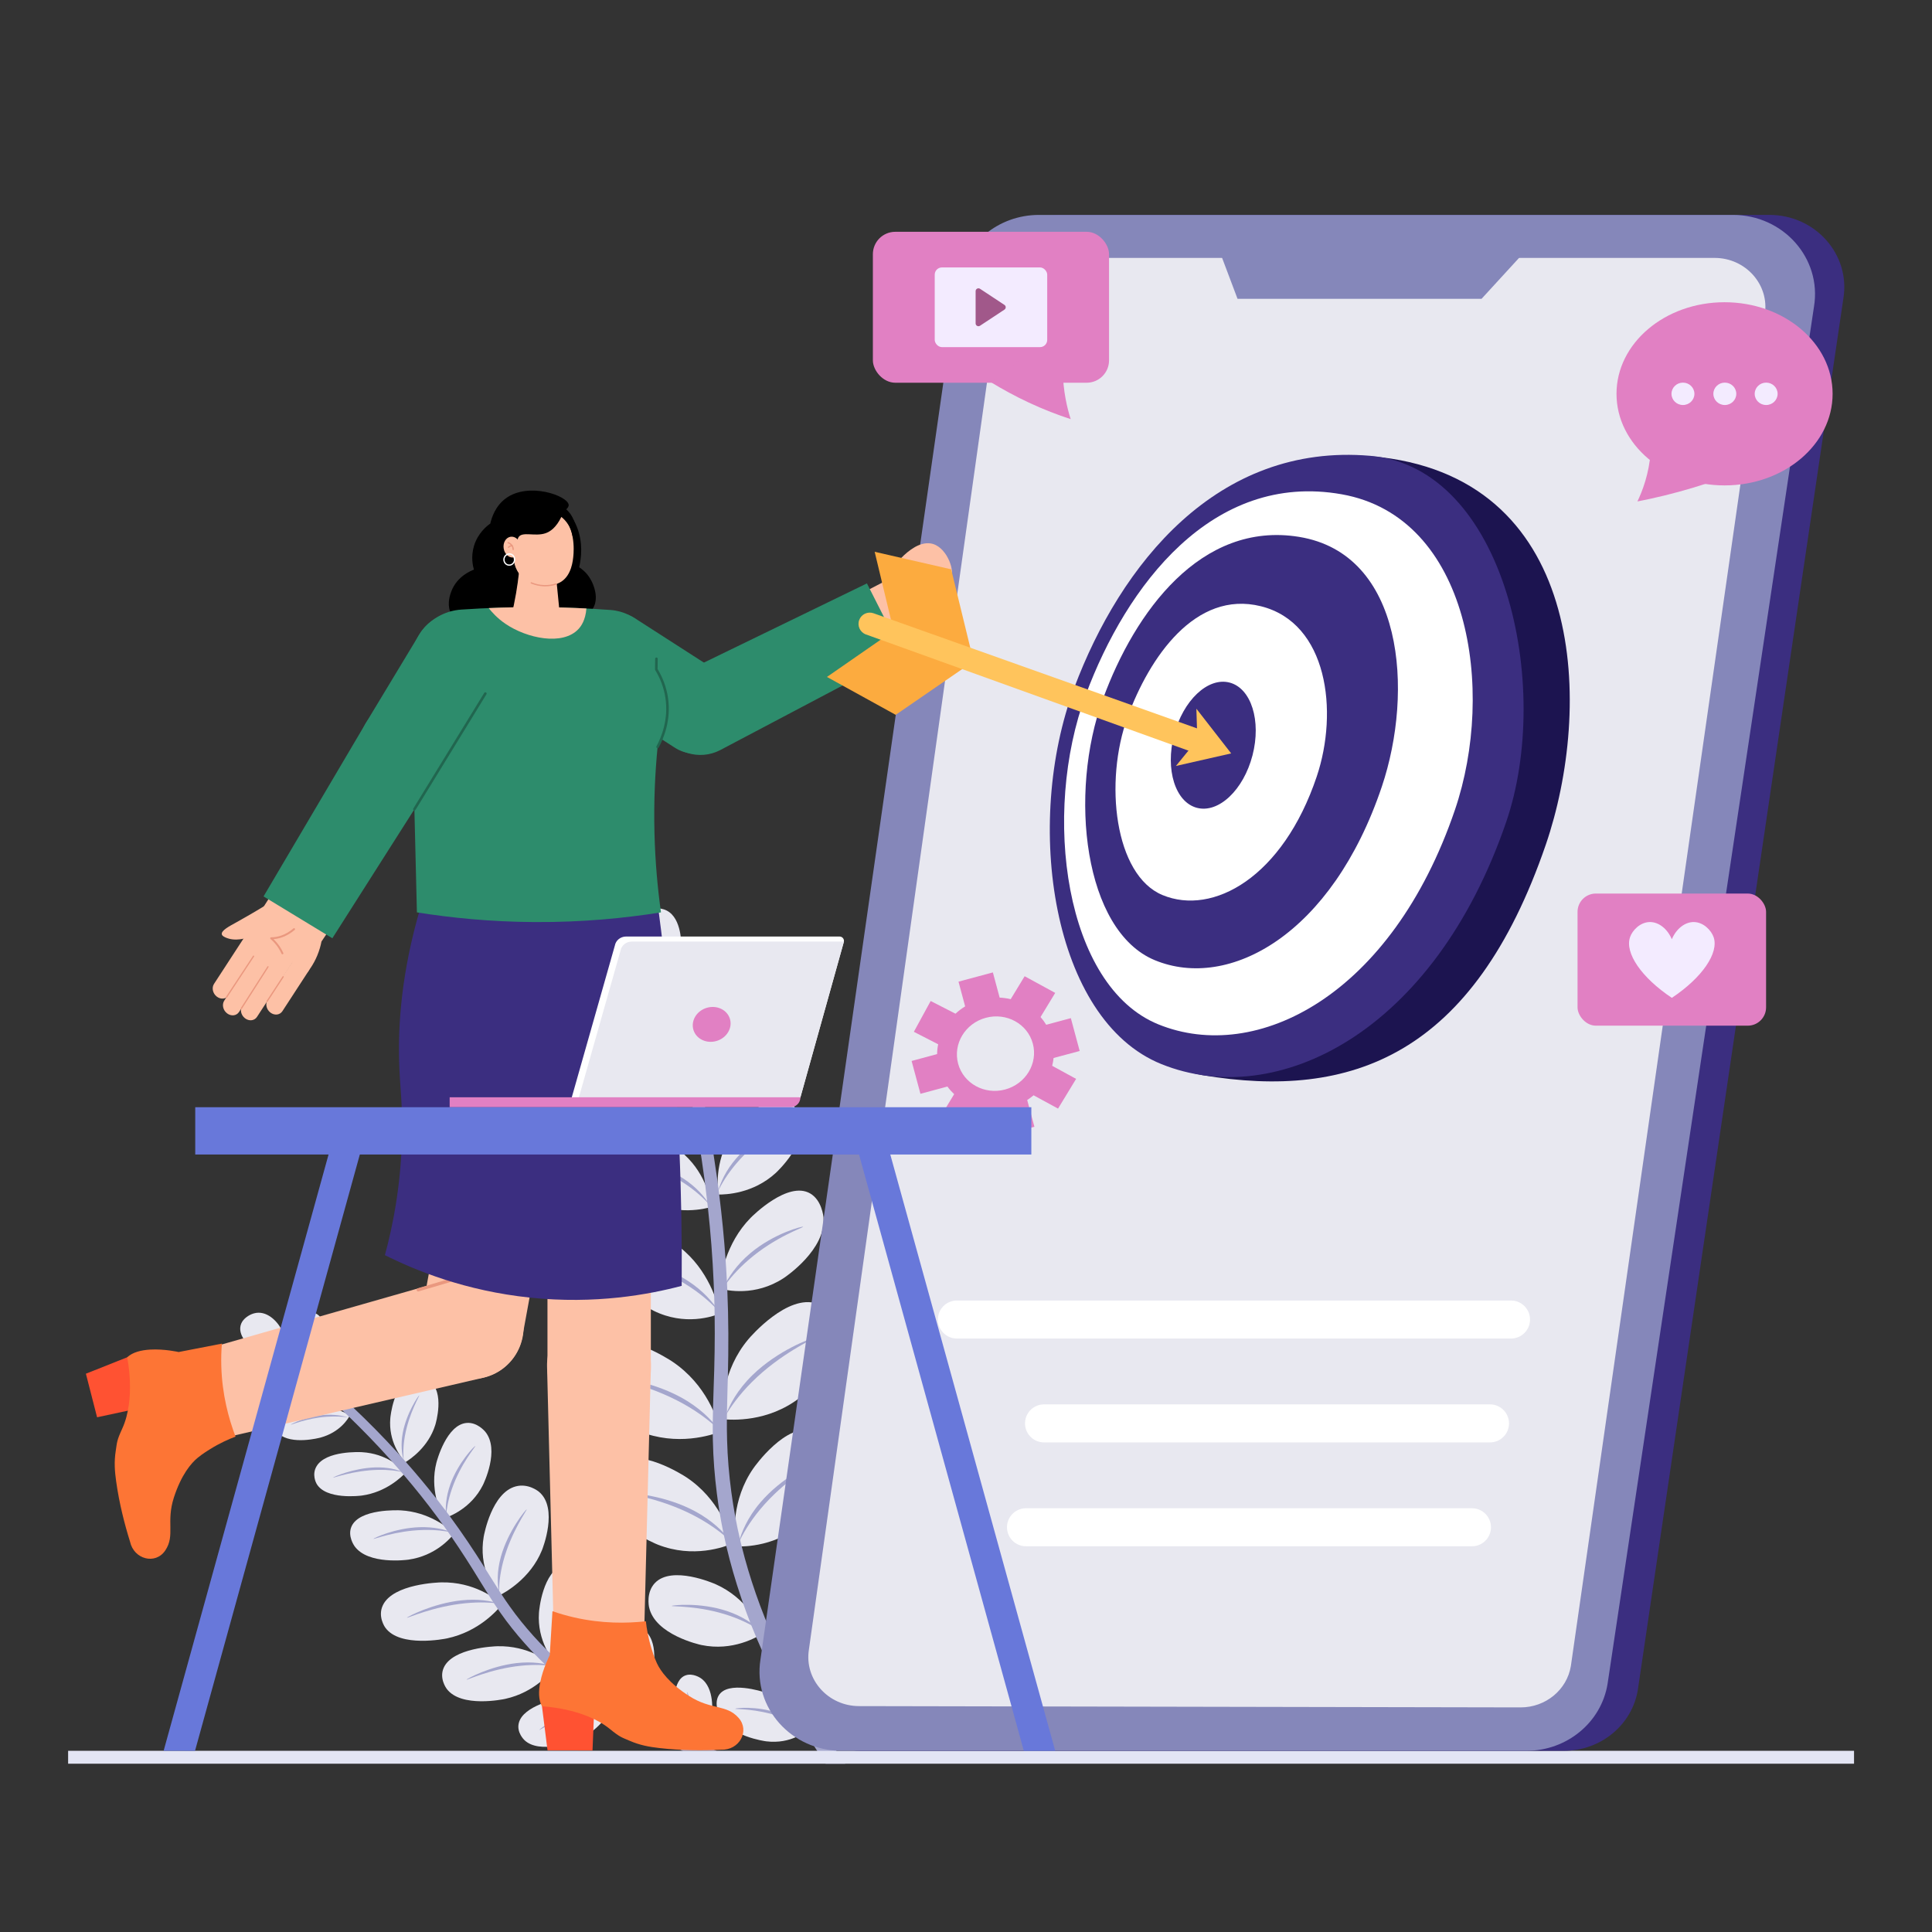 <?xml version="1.0" encoding="UTF-8"?>
<svg id="Mobile_Advertising_Strategies" data-name="Mobile Advertising Strategies" xmlns="http://www.w3.org/2000/svg" viewBox="0 0 1500 1500">
  <rect x="0" y="0" width="1500" height="1500" fill="#333333" stroke="none"/>
  <defs>
    <style>
      .cls-1 {
        fill: #fff;
      }

      .cls-2 {
        fill: #1c1450;
      }

      .cls-3 {
        fill: #ffc45c;
      }

      .cls-4 {
        fill: #f3ebff;
      }

      .cls-5 {
        fill: #a1588a;
      }

      .cls-6 {
        fill: #e180c3;
      }

      .cls-7 {
        fill: #8587ba;
      }

      .cls-8 {
        fill: #3b2e80;
      }

      .cls-9 {
        fill: #ea987f;
      }

      .cls-10 {
        fill: #e3e5f4;
      }

      .cls-11 {
        fill: #ff5232;
      }

      .cls-12 {
        fill: #e8e8f0;
      }

      .cls-13 {
        fill: #fdc1a6;
      }

      .cls-14 {
        fill: #a4a6cd;
      }

      .cls-15 {
        fill: #21664f;
      }

      .cls-16 {
        fill: #fd7535;
      }

      .cls-17 {
        fill: #6878da;
      }

      .cls-18 {
        fill: #fcab3f;
      }

      .cls-19 {
        fill: #2d8c6c;
      }
    </style>
  </defs>
  <g id="Mobile_Advertising_Strategies-2" data-name="Mobile Advertising Strategies">
    <g id="Background">
      <g>
        <g>
          <g>
            <path class="cls-12" d="m592.67,1267.92c-4.89,3.13-23.77,14.36-48.12,9.26-1.45-.3-35.99-7.96-40.6-29.3-.19-.86-2.34-11.64,4.52-18.84,13.17-13.84,45.57.23,47.37,1.04,23.14,10.34,33.62,30.8,36.83,37.85Z"/>
            <path class="cls-12" d="m568.94,1198.34c-6.34,2.63-30.63,11.79-58.26.9-1.65-.65-40.76-16.58-42.13-42.26-.06-1.03-.55-13.97,8.87-20.92,18.08-13.34,53.48,9.58,55.44,10.88,25.22,16.71,33.65,42.57,36.09,51.39Z"/>
            <path class="cls-12" d="m559.5,1111.52c-6.96,2.61-33.61,11.65-63.26-.32-1.77-.71-43.72-18.19-44.42-45.04-.03-1.08-.16-14.6,10.27-21.65,20.04-13.55,57.74,11.16,59.83,12.56,26.86,17.99,35.2,45.18,37.57,54.45Z"/>
            <path class="cls-12" d="m559.07,1019.88c-5.65,2.2-27.28,9.75-51.52-2.17-1.44-.71-35.75-18.07-36.53-42.85-.03-.99-.25-13.47,8.19-19.66,16.21-11.9,47.11,12.01,48.83,13.36,22.02,17.39,29.03,42.71,31.04,51.32Z"/>
            <path class="cls-12" d="m552.54,937.03c-5.5,1.55-26.47,6.76-48.12-4.07-1.29-.65-31.9-16.37-30.38-36.67.06-.82.99-11.03,9.47-15.72,16.28-9.01,43.1,11.92,44.58,13.1,19.07,15.2,23.36,36.22,24.46,43.36Z"/>
            <path class="cls-12" d="m538.22,853.36c-3.55,2.13-17.3,9.64-35.91,3.45-1.11-.37-27.52-9.47-31.96-27.15-.18-.71-2.29-9.63,2.56-14.89,9.32-10.1,34.41,4.02,35.81,4.83,17.93,10.32,26.76,27.78,29.5,33.76Z"/>
            <path class="cls-12" d="m525.13,797.85c-1.47.61-5.08,1.98-10.05,2.15-1.58.05-8.28.18-17.05-4.37-10.56-5.48-25.7-18.55-22.84-30.18.26-1.07,1.41-5.08,5.02-7.13,8.89-5.04,23.87,6.74,26.21,8.75,12.36,10.64,17.24,25.67,18.7,30.78Z"/>
            <path class="cls-12" d="m519.17,765.04c-7.72,1.45-16.94-13.04-20.67-21.55-1.12-2.54-10.86-25.97,1.02-35.28,4.22-3.31,10.85-3.79,15.94-2.15,13.21,4.25,13.55,24.38,13.67,30.27.19,9.29-1.94,27.2-9.96,28.71Z"/>
            <path class="cls-12" d="m629.19,1341.32c-3.03,2.82-14.89,13-34.22,10.65-1.15-.14-28.66-3.8-36.51-20.35-.32-.66-4.15-9.04-.49-15.21,7.04-11.85,34.26-2.97,35.78-2.46,19.5,6.57,31.57,22.02,35.44,27.37Z"/>
            <path class="cls-12" d="m601.98,1276.92c5.55.01,26.48-.66,42.72-17.67.97-1.01,23.76-25.5,15.63-45.53-.33-.8-4.57-10.83-13.89-13.17-17.91-4.48-35.5,24.16-36.47,25.78-12.41,20.7-9.35,43.09-7.98,50.59Z"/>
            <path class="cls-12" d="m571.02,1200.66c6.84.23,32.67.23,54-19.6,1.27-1.18,31.27-29.73,22.83-54.13-.34-.98-4.78-13.2-16.08-16.37-21.7-6.08-45.63,27.68-46.95,29.58-16.91,24.41-14.9,51.44-13.8,60.52Z"/>
            <path class="cls-12" d="m560.85,1101.83c7.38.72,35.33,2.53,60.15-16.66,1.48-1.14,36.44-28.81,29.44-54.83-.28-1.04-4.02-14.09-15.97-18.18-22.95-7.86-51.8,25.67-53.39,27.55-20.44,24.26-20.62,52.58-20.23,62.12Z"/>
            <path class="cls-12" d="m558.4,1000.36c5.8,1.54,27.88,6.54,50.22-8.16,1.33-.88,32.9-22.18,30.73-46.97-.09-1-1.35-13.45-10.35-18.65-17.29-9.97-44.74,17.45-46.26,19-19.52,19.9-23.4,45.95-24.35,54.77Z"/>
            <path class="cls-12" d="m557.69,927.44c5.64.03,26.95-.55,44.67-16.82,1.06-.97,25.98-24.38,19.16-43.6-.27-.77-3.86-10.4-13.17-12.66-17.87-4.35-37.81,23.07-38.91,24.61-14.1,19.81-12.6,41.29-11.75,48.48Z"/>
            <path class="cls-12" d="m543.77,846.64c4.06.66,19.5,2.52,34.26-10.1.88-.75,21.7-18.98,19.12-37.02-.1-.72-1.52-9.77-7.95-12.85-12.35-5.91-30.07,16.48-31.05,17.74-12.58,16.21-14.11,35.67-14.38,42.23Z"/>
            <path class="cls-12" d="m529.01,788.18c1.56.1,5.36.2,10.05-1.28,1.49-.47,7.78-2.57,14.54-9.79,8.14-8.7,18.17-26.12,11.85-36.23-.58-.93-2.91-4.36-6.92-5.11-9.88-1.85-20.17,14.3-21.72,16.99-8.2,14.2-8.04,30.09-7.8,35.43Z"/>
            <path class="cls-12" d="m638.51,1347.25c4.15-.11,19.77-1.13,31.54-16.15.7-.89,17.23-22.49,10.75-39.58-.26-.69-3.63-9.24-10.65-11.05-13.46-3.48-26.03,21.59-26.71,23-8.85,18.11-6.1,37.34-4.93,43.78Z"/>
          </g>
          <g>
            <path class="cls-14" d="m590.52,1266.15c-5.17-4.88-13.48-11.13-26.09-15.33-20.92-6.97-42.57-4.59-42.86-3.97-.3.64,21.47-.5,45.34,7.78,10.68,3.71,18.48,8.15,23.6,11.52Z"/>
            <path class="cls-14" d="m566.99,1196.25c-5.15-6.71-13.72-15.66-27.74-23.1-23.25-12.36-49.12-14.02-49.58-13.35-.47.68,25.31,3.8,51.78,18.29,11.84,6.48,20.16,13.23,25.54,18.17Z"/>
            <path class="cls-14" d="m557.58,1109.35c-5.38-7.12-14.41-16.64-29.39-24.72-24.85-13.4-52.88-15.7-53.4-15.01-.53.7,27.35,4.52,55.63,20.21,12.65,7.02,21.47,14.25,27.16,19.53Z"/>
            <path class="cls-14" d="m558.03,1018.02c-4.44-6.72-11.87-15.78-24.13-23.67-20.35-13.1-43.19-16.05-43.61-15.43-.43.63,22.31,4.98,45.47,20.29,10.36,6.85,17.6,13.78,22.27,18.81Z"/>
            <path class="cls-14" d="m550.81,935.3c-3.56-5.7-9.7-13.43-20.49-20.44-17.9-11.62-39.05-15.05-39.5-14.56-.46.5,20.47,5.06,40.8,18.62,9.09,6.06,15.26,12.05,19.19,16.38Z"/>
            <path class="cls-14" d="m535.88,854.37c-3.69-4.74-9.67-11.07-18.93-16.41-15.36-8.85-31.56-10.25-31.8-9.79-.24.47,16.01,2.89,33.53,13.26,7.83,4.64,13.5,9.43,17.21,12.94Z"/>
            <path class="cls-14" d="m523.05,798.41c-2.29-4.26-6.13-10.09-12.51-15.59-10.58-9.12-22.52-12.46-22.75-12.13-.23.34,11.65,4.49,23.69,15.11,5.39,4.75,9.14,9.32,11.56,12.61Z"/>
            <path class="cls-14" d="m625.42,1342.28c-4.54-3.93-11.62-8.98-21.69-12.38-16.7-5.64-32.74-3.75-32.88-3.24-.14.51,16.14-.38,35.25,6.32,8.54,3,15.01,6.59,19.32,9.3Z"/>
            <path class="cls-14" d="m601.53,1275.51c1.36-6.74,4.42-16.27,11.97-26.37,12.52-16.76,30.76-26.18,31.33-25.82.58.37-17.06,10.88-31.17,30.27-6.31,8.67-9.97,16.45-12.12,21.91Z"/>
            <path class="cls-14" d="m573.46,1197.85c2.21-8.06,6.72-19.39,16.81-31.24,16.74-19.66,39.94-30.29,40.62-29.83.69.47-21.87,12.42-40.78,35.19-8.46,10.18-13.57,19.39-16.65,25.88Z"/>
            <path class="cls-14" d="m563.4,1098.92c3.09-8.24,8.97-19.74,20.92-31.39,19.84-19.32,45.87-28.78,46.56-28.25.7.54-24.75,11.42-47.2,33.83-10.04,10.03-16.38,19.26-20.29,25.81Z"/>
            <path class="cls-14" d="m561.79,999.33c3.56-7.22,9.76-17.11,20.85-26.41,18.39-15.42,40.42-21.03,40.9-20.46.49.58-21.27,7.56-42.15,25.52-9.34,8.03-15.62,15.78-19.6,21.34Z"/>
            <path class="cls-14" d="m557.65,924.48c1.87-6.46,5.66-15.59,14.06-25.25,13.93-16.03,33.14-25.01,33.69-24.66.57.36-18.12,10.38-33.85,28.94-7.04,8.3-11.31,15.74-13.9,20.98Z"/>
            <path class="cls-14" d="m545.89,845.58c1.61-5.76,4.71-13.85,11.2-22.23,10.77-13.9,25.11-21.2,25.51-20.86.4.35-13.61,8.61-25.78,24.71-5.45,7.2-8.84,13.75-10.92,18.37Z"/>
            <path class="cls-14" d="m530.7,786.86c.8-4.8,2.56-11.62,6.79-18.95,7.02-12.17,17.12-19.29,17.43-19.05.32.25-9.46,8.12-17.38,22.2-3.54,6.29-5.61,11.88-6.84,15.8Z"/>
            <path class="cls-14" d="m638.4,1346.74c3.72-4.59,8.64-11.35,13.2-20.13,8.24-15.87,10.96-30.03,10.54-30.15-.42-.12-4,13.54-13.52,32.28-3.9,7.68-7.59,13.83-10.22,17.99Z"/>
            <path class="cls-14" d="m656.2,1369.34h-15.17c-2.24-3.32-4.44-6.66-6.61-10.02-3.15-4.88-6.25-9.78-9.27-14.72-.81-1.31-1.61-2.63-2.4-3.94-.22-.36-.43-.72-.64-1.07-2.92-4.86-5.76-9.74-8.52-14.67-1.52-2.68-3.01-5.37-4.47-8.08-8.09-14.93-15.48-30.19-22.02-45.74-1.3-3.07-2.57-6.16-3.79-9.26-.3-.73-.59-1.46-.87-2.19-1.92-4.89-3.74-9.82-5.48-14.77-.53-1.51-1.06-3.03-1.57-4.55-4.46-13.14-8.31-26.46-11.48-39.92-.01-.06-.03-.11-.04-.17-.64-2.76-1.26-5.53-1.84-8.3-.14-.66-.28-1.32-.42-1.98-1.06-5.17-2.02-10.36-2.88-15.57-.81-4.89-1.53-9.79-2.15-14.71-1.73-13.66-2.83-27.41-3.11-41.19-.04-1.64-.07-3.29-.09-4.93-.03-2.66-.03-5.31,0-7.95,0-.46,0-.91.01-1.37.02-3.17.08-6.34.16-9.51.14-5.8.33-11.58.52-17.34.71-18.73,1.05-37.39.78-56.04-.03-2.25-.07-4.5-.12-6.75-.01-.42-.02-.84-.03-1.26-.07-2.73-.15-5.45-.24-8.18-.11-3.06-.23-6.12-.37-9.18-.82-19.44-2.35-38.84-4.47-58.2-.15-1.42-.31-2.85-.48-4.27-.03-.29-.06-.59-.1-.88-.5-4.47-1.05-8.93-1.62-13.39-.18-1.43-.36-2.86-.55-4.29-2.71-20.34-6.1-40.6-10.11-60.76-.41-2.09-.84-4.17-1.26-6.25-3.42-16.63-7.25-33.18-11.48-49.66-.97-3.79-1.96-7.58-2.98-11.36-2.02-7.55-4.12-15.09-6.29-22.6-.86-2.94-1.72-5.88-2.6-8.82h0c-.62-2.09.77-4.24,3.12-4.82,2.35-.59,4.77.62,5.4,2.7.91,2.97,1.8,5.95,2.69,8.92,1.93,6.54,3.81,13.09,5.63,19.65.58,2.09,1.15,4.18,1.72,6.28,4.91,18.12,9.35,36.35,13.29,54.67.28,1.3.56,2.6.83,3.9,4.69,22.2,8.64,44.54,11.77,67,.2,1.44.39,2.88.59,4.32.24,1.83.48,3.67.72,5.5.01.09.02.18.03.27.15,1.19.3,2.37.45,3.55,2.1,16.78,3.77,33.61,4.94,50.47.4,5.55.73,11.11,1,16.67.02.31.04.61.05.92.01.11.01.22.02.33.1,1.95.19,3.89.28,5.84.99,22.45,1,44.98.42,67.4-.08,2.82-.16,5.64-.25,8.46-.17,6.3-.35,12.59-.45,18.86,0,.3,0,.6,0,.9-.03,1.6-.04,3.2-.06,4.8-.03,5.37.01,10.72.17,16.07.36,13.46,1.5,26.89,3.29,40.25.88,6.56,1.93,13.1,3.15,19.62,1.03,5.56,2.19,11.09,3.48,16.6.05.28.12.57.19.85.2.9.41,1.79.63,2.69.2.83.41,1.66.62,2.49,3.07,12.29,6.71,24.46,10.89,36.48,4.35,12.56,9.31,24.95,14.79,37.15.06.13.12.25.17.38.03.06.06.12.08.18.31.69.62,1.37.94,2.06,5.4,11.84,11.29,23.51,17.62,35,5.45,9.91,11.23,19.68,17.29,29.33.69,1.12,1.4,2.23,2.1,3.34.06.09.11.18.17.26.47.75.95,1.49,1.42,2.23,2.63,4.11,5.31,8.19,8.04,12.25,2.25,3.35,4.53,6.69,6.83,10.02Z"/>
          </g>
        </g>
        <g>
          <g>
            <path class="cls-12" d="m475.13,1325.82c-2.04,3.95-10.24,18.68-28.69,25.87-1.1.43-27.45,10.38-39.14-.54-.47-.44-6.26-6.03-4.54-13.26,3.31-13.89,30.8-19.08,32.33-19.35,19.75-3.53,35.04,4.39,40.04,7.29Z"/>
            <path class="cls-12" d="m431.16,1293.89c-3.21,4.26-15.9,20.02-38.89,25.11-1.37.3-34.13,7.2-45.38-7.7-.45-.6-5.99-8.19-2.44-16.35,6.82-15.67,39.88-16.78,41.73-16.82,23.71-.57,39.79,11.47,44.99,15.76Z"/>
            <path class="cls-12" d="m389.88,1245.54c-3.64,4.51-17.96,21.2-42.75,26.49-1.48.32-36.77,7.47-48.04-8.42-.45-.64-5.98-8.73-1.79-17.39,8.05-16.62,43.39-17.62,45.36-17.66,25.33-.48,41.89,12.39,47.22,16.98Z"/>
            <path class="cls-12" d="m352.73,1190.49c-2.92,3.71-14.46,17.38-35.59,20.42-1.26.18-31.36,4.18-41.85-10.42-.42-.59-5.58-8.01-2.39-15.31,6.14-14.01,36.57-12.63,38.27-12.54,21.83,1.2,36.74,13.5,41.55,17.85Z"/>
            <path class="cls-12" d="m315,1143.3c-3.08,3.25-15.11,15.24-34.06,17.84-1.13.16-28.08,3.58-35.22-9.29-.29-.52-3.77-7.06.06-13.47,7.35-12.3,33.83-10.99,35.31-10.91,18.97,1.12,30.31,11.98,33.92,15.82Z"/>
            <path class="cls-12" d="m271.7,1098.9c-1.54,2.78-7.78,13.1-22.8,17.22-.9.25-22.36,5.9-32.46-2.89-.41-.35-5.42-4.84-4.26-10.05,2.21-10.02,24.8-12.09,26.06-12.19,16.23-1.34,29.21,5.46,33.46,7.91Z"/>
            <path class="cls-12" d="m240.55,1070.96c-.74.99-2.63,3.34-5.9,5.53-1.04.7-5.51,3.6-13.24,4.56-9.31,1.15-24.77-.34-27.53-8.56-.25-.76-1.1-3.66.51-6.42,3.96-6.79,18.79-6.01,21.18-5.78,12.61,1.2,21.94,8.2,24.98,10.67Z"/>
            <path class="cls-12" d="m219.86,1049.68c-1.44.59-5.58,2.15-10.71,1.91-4.17-.2-7.1-1.56-8.4-2.16-7.87-3.61-16.93-13.16-13.51-21.7,1.51-3.77,5.79-6.86,9.88-8.02,9.7-2.75,18.18,6.01,21.38,12.48,3.42,6.91,2.22,14.02,1.35,17.49Z"/>
            <path class="cls-12" d="m485.03,1327.32c3.74-2.33,17.58-11.56,21.67-28.67.24-1.02,5.76-25.39-7.78-34.03-.54-.35-7.44-4.6-14.66-2.08-13.87,4.85-14.2,29.54-14.2,30.92-.04,17.71,11.04,29.92,14.97,33.86Z"/>
            <path class="cls-12" d="m433.49,1294.41c4.7-2.75,22.11-13.64,28.5-34.59.38-1.25,9.11-31.11-6.39-42.25-.62-.45-8.53-5.94-17.42-3.08-17.07,5.49-19.61,35.93-19.73,37.63-1.58,21.84,10.66,37.29,15.04,42.3Z"/>
            <path class="cls-12" d="m386.89,1239.13c5.26-2.68,24.82-13.38,33.83-35.41.54-1.31,12.97-32.73-2.22-45.46-.61-.51-8.37-6.8-18.07-4.23-18.62,4.94-24.58,37.32-24.89,39.12-4.01,23.24,7.26,40.39,11.35,45.97Z"/>
            <path class="cls-12" d="m344.42,1179c4.52-1.52,21.41-7.81,30.55-26.1.54-1.09,13.24-27.24,1.82-41.27-.46-.56-6.32-7.54-14.47-6.87-15.66,1.28-23.12,29.39-23.52,30.96-5.15,20.22,2.72,37.57,5.63,43.28Z"/>
            <path class="cls-12" d="m314.61,1135.34c3.81-2.36,17.94-11.7,23.33-28.98.32-1.03,7.7-25.65-4.63-34.36-.5-.35-6.78-4.64-13.96-2.08-13.79,4.91-16.2,29.85-16.32,31.24-1.53,17.89,8.12,30.2,11.58,34.18Z"/>
            <path class="cls-12" d="m272.74,1092.51c3-1.32,14.15-6.7,19.02-20.54.29-.82,6.98-20.59-2.01-30.38-.36-.39-4.95-5.25-10.53-4.39-10.7,1.65-13.63,22.61-13.78,23.79-1.95,15.08,4.84,27.45,7.3,31.52Z"/>
            <path class="cls-12" d="m239.28,1063.49c1.09-.6,3.69-2.14,6.26-5.01.81-.91,4.21-4.83,5.86-12.03,1.98-8.67,1.73-23.41-6.59-26.84-.77-.32-3.71-1.4-6.72-.16-7.4,3.05-7.84,17.12-7.8,19.4.18,12.02,6.69,21.53,8.99,24.64Z"/>
            <path class="cls-12" d="m537.93,1354.31c2.75-1.81,12.86-9.02,14.76-23.04.11-.84,2.56-20.82-8.68-28.39-.45-.3-6.16-4.04-11.62-2.17-10.47,3.58-8.85,23.99-8.75,25.13,1.32,14.65,10.91,25.08,14.29,28.47Z"/>
          </g>
          <g>
            <path class="cls-14" d="m472.98,1325.66c-5.45-.76-13.56-1.03-23.74,1.76-16.9,4.62-30.53,15.18-30.47,15.68.06.51,14.26-9.36,33.68-14.43,8.68-2.27,15.73-2.88,20.53-3.01Z"/>
            <path class="cls-14" d="m429.01,1293.45c-6.17-1.87-15.54-3.65-27.98-2.23-20.63,2.36-38.74,12.26-38.78,12.86-.04.61,18.58-8.38,42.24-10.81,10.58-1.09,18.9-.53,24.52.18Z"/>
            <path class="cls-14" d="m387.71,1245.04c-6.49-2.02-16.4-3.96-29.74-2.51-22.13,2.4-41.94,12.83-42.01,13.47-.07.65,20.24-8.81,45.61-11.27,11.34-1.1,20.2-.47,26.15.32Z"/>
            <path class="cls-14" d="m351.28,1189.8c-5.7-2.18-14.34-4.51-25.78-4.09-18.98.68-35.55,8.54-35.59,9.09-.03.56,17.03-6.41,38.79-6.94,9.73-.24,17.4.88,22.57,1.95Z"/>
            <path class="cls-14" d="m313.14,1142.98c-4.69-1.93-11.94-4.01-22.02-3.68-16.73.54-32.37,7.4-32.47,7.88-.11.49,15.83-5.58,34.98-5.98,8.56-.18,15.13.83,19.51,1.78Z"/>
            <path class="cls-14" d="m270.53,1100.5c-4.39-1.3-10.97-2.59-19.36-1.91-13.91,1.14-25.39,7.13-25.36,7.51.03.39,11.95-5.01,27.92-6.15,7.14-.51,12.89,0,16.8.54Z"/>
            <path class="cls-14" d="m239.38,1072.17c-3.26-1.6-8.19-3.5-14.7-4.12-10.8-1.03-20.19,1.99-20.2,2.28-.02.3,9.66-2.21,22.04-.88,5.54.59,9.91,1.76,12.86,2.72Z"/>
            <path class="cls-14" d="m484.16,1326.66c-1.8-4.64-3.57-11.67-2.55-20.94,1.7-15.38,10.19-28.75,10.72-28.77.54-.02-7.12,13.75-8.83,31.39-.76,7.89-.1,14.12.65,18.32Z"/>
            <path class="cls-14" d="m434,1291.69c-1.75-5.79-3.27-14.52-1.24-25.92,3.37-18.91,14.73-35.1,15.37-35.11.65,0-9.74,16.71-13.32,38.41-1.6,9.7-1.34,17.41-.81,22.62Z"/>
            <path class="cls-14" d="m387.44,1236.3c-1.23-6.27-1.9-15.68,1.47-27.75,5.59-20.01,19.33-36.69,20.01-36.67.69.03-12.08,17.32-18.19,40.3-2.73,10.28-3.29,18.52-3.29,24.11Z"/>
            <path class="cls-14" d="m346.3,1176.94c-.51-5.85-.3-14.43,3.42-24.71,6.18-17.05,18.77-29.72,19.33-29.58.56.14-11.29,13.53-18.13,33.16-3.06,8.78-4.17,16.1-4.62,21.13Z"/>
            <path class="cls-14" d="m313.4,1133.57c-1.34-4.68-2.46-11.78-.68-21.15,2.94-15.54,12.26-29.05,12.78-29.07.53-.02-8.03,13.9-11.17,31.72-1.4,7.97-1.29,14.26-.93,18.5Z"/>
            <path class="cls-14" d="m273.74,1090.97c-1.24-4.15-2.4-10.34-1.39-18.12,1.66-12.92,8.39-23.37,8.8-23.33.41.04-5.71,10.93-7.43,25.77-.77,6.64-.43,12.02.03,15.68Z"/>
            <path class="cls-14" d="m239.88,1061.99c-1.39-3.23-2.95-8.08-3.05-14.29-.17-10.29,3.77-18.85,4.08-18.83.31.02-3.11,8.89-2.78,20.71.15,5.29,1,9.53,1.75,12.41Z"/>
            <path class="cls-14" d="m537.65,1354.05c.66-4.34,1.26-10.48.8-17.7-.83-13.04-4.69-22.72-5.02-22.62-.33.11,2.75,9.85,3.87,25.16.46,6.28.45,11.54.35,15.15Z"/>
            <path class="cls-14" d="m556.59,1359.36h-26.31c-.81-.34-1.61-.67-2.42-1.01-1.06-.45-2.13-.91-3.19-1.37-.28-.12-.57-.24-.86-.37-3.92-1.7-7.8-3.45-11.65-5.25-1.42-.66-2.84-1.34-4.24-2.02-.69-.33-1.37-.66-2.05-.99-11.44-5.58-22.55-11.66-33.2-18.26-2.11-1.3-4.21-2.63-6.28-3.99-.49-.3-.97-.62-1.45-.94-3.26-2.14-6.48-4.34-9.64-6.6-.99-.7-1.97-1.41-2.95-2.12-8.29-6.04-16.24-12.45-23.79-19.22-.02-.02-.04-.04-.06-.05-1.54-1.4-3.06-2.8-4.57-4.23-.36-.34-.72-.68-1.08-1.01-2.79-2.67-5.53-5.4-8.2-8.17-2.53-2.62-4.99-5.29-7.4-8.01-6.66-7.5-12.93-15.32-18.65-23.51-.68-.96-1.35-1.93-2.02-2.9-1.09-1.59-2.15-3.18-3.2-4.78-.19-.28-.37-.55-.55-.83-1.25-1.92-2.49-3.85-3.71-5.79-2.25-3.57-4.45-7.15-6.65-10.72-7.05-11.58-14.32-22.95-21.99-34.07-.93-1.34-1.86-2.68-2.8-4.02-.17-.24-.34-.49-.52-.74-1.14-1.61-2.28-3.22-3.44-4.83-1.31-1.81-2.63-3.61-3.96-5.4-8.37-11.36-17.2-22.41-26.42-33.18-.67-.79-1.35-1.58-2.03-2.37-.14-.17-.28-.33-.43-.49-2.13-2.48-4.3-4.95-6.49-7.4-.69-.79-1.39-1.57-2.09-2.35-10.01-11.12-20.44-21.9-31.25-32.36-1.11-1.08-2.23-2.16-3.36-3.22-8.99-8.6-18.24-16.97-27.71-25.1-2.17-1.88-4.35-3.74-6.54-5.57-6.04-5.09-12.17-10.09-18.38-15-.09-.07-.19-.15-.28-.22h-.01c-1.26-1-1.18-2.89.18-4.23,1.35-1.34,3.46-1.62,4.72-.63.27.21.54.42.8.63,5.5,4.3,10.93,8.66,16.3,13.09,1.23,1.01,2.45,2.02,3.67,3.05,10.59,8.85,20.92,17.96,30.95,27.34.71.66,1.42,1.33,2.13,2,12.1,11.41,23.75,23.22,34.89,35.43.71.78,1.42,1.57,2.11,2.35.92,1,1.81,2,2.7,3,.05.05.09.1.14.15.58.65,1.16,1.31,1.73,1.97,8.17,9.23,16.07,18.67,23.64,28.34,2.5,3.18,4.96,6.39,7.38,9.63.13.17.26.35.39.52.05.07.1.13.15.2.85,1.13,1.7,2.26,2.54,3.4,9.7,13.12,18.77,26.72,27.4,40.49,1.08,1.71,2.15,3.42,3.21,5.14,2.43,3.88,4.84,7.75,7.3,11.58.12.18.23.36.36.55.62.97,1.25,1.95,1.89,2.91,2.13,3.25,4.3,6.45,6.55,9.59,5.65,7.96,11.82,15.57,18.4,22.87,3.24,3.6,6.59,7.11,10.04,10.54,2.93,2.91,5.93,5.75,9.01,8.53.16.15.33.3.49.44.49.45.98.88,1.47,1.32.48.43.96.85,1.45,1.27,7,6.1,14.34,11.9,21.97,17.37,8,5.74,16.33,11.13,24.95,16.18.09.05.17.1.26.15.04.03.09.06.13.08.48.29.97.57,1.46.85,8.39,4.86,17.05,9.4,25.93,13.66,6.26,3,12.76,5.9,19.4,8.68,1.33.56,2.68,1.12,4.03,1.67.93.38,1.86.76,2.8,1.13.07.04.14.07.21.09.63.26,1.26.51,1.89.76,5.56,2.21,11.18,4.34,16.8,6.37Z"/>
          </g>
        </g>
      </g>
      <rect class="cls-10" x="52.89" y="1359.32" width="1386.58" height="10.02"/>
    </g>
    <g id="Businesswoman_Doing_Advertising_Strategies" data-name="Businesswoman Doing Advertising Strategies">
      <g>
        <g>
          <path d="m423.93,424.27c-14.76,19.61-12.47,42.71-.79,51.7,10.71,8.24,31.8,6.55,37.69-4.42,3.75-6.99.89-16.93-3.06-23.04-2.63-4.08-5.86-6.63-8.1-8.1,1.68-7.31,3.09-19.11-1.79-31.41-.79-1.98-1.67-3.81-2.6-5.49-7.12,6.92-14.23,13.84-21.35,20.76Z"/>
          <g>
            <g>
              <g>
                <rect class="cls-13" x="425.05" y="955.01" width="80.26" height="148.08" rx="40.13" ry="40.13"/>
                <path class="cls-13" d="m499.82,1281.13h-69.55s-5.54-220.14-5.54-220.14c-.57-22.66,17.64-41.34,40.31-41.34h0c22.67,0,40.88,18.68,40.31,41.34l-5.54,220.14Z"/>
                <g>
                  <path class="cls-11" d="m460.02,1359.04c-11.64-.02-23.28-.04-34.92-.06-1.48-11.76-2.97-23.53-4.45-35.29l40.77,1.53c-.47,11.27-.93,22.54-1.4,33.82Z"/>
                  <path class="cls-16" d="m420.8,1324.78s32.61,1.23,52.71,17.61c8.07,6.59,9.23,6.47,15.34,9.14,8.06,3.5,15.22,4.74,23.03,5.64,17.37,2.01,34.27,1.98,48.09,1.29,14.04.53,22.39-14.52,13.53-24.63-.07-.07-.13-.15-.21-.24-9.36-10.42-21.06-5.89-38.03-16.67-15.71-9.98-22.47-19.66-25.21-25.54-2.18-4.67-3.8-10.06-4.11-11.07-2.7-8.63-3.9-16.13-4.47-21.56-14.83,1.66-34.15,1.93-55.71-2.99-6.05-1.38-11.67-3.03-16.83-4.82-.7,11.37-1.4,22.74-2.1,34.12,0,0-5.24,10.11-7.39,21.03-1.31,6.64-1.48,13.57,1.35,18.71Z"/>
                </g>
              </g>
              <g>
                <rect class="cls-13" x="332.17" y="923.11" width="80.26" height="148.08" rx="40.13" ry="40.13" transform="translate(185.5 -50.72) rotate(10.37)"/>
                <path class="cls-13" d="m160.78,1119.4l-17.41-67.33,211.74-60.49c21.8-6.23,44.44,6.73,50.12,28.68h0c5.68,21.95-7.85,44.26-29.93,49.38l-214.51,49.76Z"/>
                <path class="cls-9" d="m324.7,1002.67c-.54,0-1.04-.35-1.2-.9-.2-.66.18-1.36.84-1.55l30.06-8.88c.66-.19,1.36.18,1.55.84.2.66-.18,1.36-.84,1.55l-30.06,8.88c-.12.03-.24.05-.35.05Z"/>
                <g>
                  <path class="cls-11" d="m75.38,1100.38c-2.9-11.28-5.79-22.55-8.69-33.83,11.02-4.38,22.03-8.77,33.05-13.15l8.73,39.86c-11.03,2.37-22.06,4.74-33.09,7.11Z"/>
                  <path class="cls-16" d="m98.72,1053.82s6.98,31.88-3.85,55.44c-4.36,9.47-3.96,10.56-5,17.13-1.37,8.69-.78,15.92.31,23.71,2.4,17.32,6.66,33.67,10.79,46.88,3,13.72,19.67,18.04,27.24,6.93.05-.08.12-.17.18-.26,7.74-11.67.43-21.87,6.62-40.99,5.73-17.71,13.41-26.68,18.42-30.8,3.98-3.28,8.79-6.19,9.69-6.75,7.68-4.77,14.64-7.81,19.75-9.73-5.32-13.94-10.42-32.58-11.05-54.68-.18-6.21.01-12.06.45-17.5-11.19,2.17-22.37,4.34-33.56,6.51,0,0-11.1-2.54-22.21-1.89-6.75.4-13.5,1.97-17.78,5.99Z"/>
                </g>
              </g>
            </g>
            <path class="cls-8" d="m326.46,704.57h184.52c3.14,23.5,5.94,47.56,8.36,72.16,7.68,78.16,10.49,152.26,9.92,221.6-25.52,6.77-66.94,14.44-117.62,9.15-50.45-5.26-89.25-21.17-112.8-33,5.77-21.31,12.75-54.16,13.33-94.85.34-23.94-1.74-35.7-2.29-55.75-.76-27.79,1.51-68.34,16.58-119.31Z"/>
          </g>
          <g>
            <path class="cls-13" d="m435.84,451.57c-.12.08-.7.45-1.5.86-9.12,4.66-24.64,2.4-31.74-7.46-4.06-5.64-3.98-11.85-3.93-16.04.16-12,6.17-29.45,19.66-32.63,7.21-1.7,13.31,1.44,14.43,2.04,14.69,7.88,12.66,30.36,12.42,32.98-.35,3.83-1.36,15.04-9.34,20.25Z"/>
            <path d="m435.83,401.33c-4.03,8.29-8.65,11.47-12.43,12.72-8.07,2.68-17.79-1.61-20.79,2.97-.43.65-.6,1.31-.68,1.73-.57,1.23-1.3,3.03-1.92,5.27-.69,2.53-1.74,6.34-1.12,11.07.59,4.57,2.48,8.07,3.97,10.25-.25,2.81-.64,6.67-1.24,11.23-2.32,17.71-3.18,26.65-5.4,29.1-9.3,10.26-40.89,5.2-46.76-10.88-2.44-6.7.19-13.64.97-15.71,4.5-11.89,15.71-16.14,17.52-16.8-.84-2.91-2.45-9.92,0-18.24,3.05-10.37,10.39-15.92,12.7-17.53,1.04-4.48,3.84-13.49,11.87-19.46,17.79-13.24,48.46-2.07,48.99,4.95.11,1.41-1,2.65-1.89,3.43,1.01.89,7.09,6.4,6.67,14.45-.14,2.68-.96,4.87-1.73,6.4-.32-2.03-1.12-5.34-3.29-8.84-1.83-2.95-3.95-4.92-5.45-6.11Z"/>
            <g>
              <g>
                <ellipse class="cls-13" cx="397.67" cy="424.75" rx="6.68" ry="8.13" transform="translate(-60.07 65.54) rotate(-8.76)"/>
                <g>
                  <path class="cls-9" d="m398.43,427.15h0c-.28,0-.5-.22-.5-.5,0-.77-.16-1.5-.48-2.17-.83-1.72-2.44-2.44-3.1-2.66-.26-.09-.4-.38-.31-.64.09-.26.37-.4.64-.31.77.27,2.68,1.11,3.67,3.18.39.8.58,1.68.58,2.6,0,.28-.22.5-.5.5Z"/>
                  <path class="cls-9" d="m394.78,425.41c-.13,0-.25-.05-.35-.14-.2-.19-.2-.51,0-.71.44-.46.99-.82,1.57-1.06.49-.2,1.01-.31,1.55-.33.27-.02.51.2.52.48.01.28-.2.51-.48.52-.42.02-.83.11-1.21.26-.46.19-.89.47-1.23.83-.1.1-.23.15-.36.15Z"/>
                </g>
              </g>
              <path class="cls-1" d="m395.36,439.26c-.19,0-.38-.01-.57-.04-1.23-.16-2.33-.81-3.08-1.83-.75-1.02-1.07-2.28-.9-3.56s.79-2.42,1.77-3.22c.99-.8,2.21-1.16,3.44-1,1.23.16,2.33.81,3.08,1.83.75,1.02,1.07,2.28.9,3.56-.16,1.28-.79,2.42-1.77,3.22-.83.68-1.83,1.04-2.87,1.04Zm.09-8.68c-.81,0-1.59.28-2.24.81-.78.63-1.28,1.55-1.41,2.57-.13,1.02.12,2.03.72,2.84.59.8,1.44,1.31,2.4,1.43.96.13,1.91-.15,2.68-.78.78-.63,1.28-1.55,1.41-2.57h0c.13-1.02-.12-2.03-.72-2.84-.59-.8-1.44-1.31-2.4-1.43-.15-.02-.3-.03-.44-.03Z"/>
            </g>
          </g>
          <g>
            <rect class="cls-19" x="474.7" y="455.85" width="67.77" height="149.05" rx="33.88" ry="33.88" transform="translate(1229.74 389.39) rotate(122.74)"/>
            <g>
              <g>
                <path class="cls-13" d="m670.59,459.8c7.84,15.34,15.67,30.68,23.51,46.02,2.92-1.6,5.85-3.19,8.77-4.79,1.67-.19,3.41-.46,5.2-.83,8.51-1.76,15.3-5.13,20.35-8.39-8.16-16.44-16.31-32.88-24.47-49.32-11.12,5.77-22.24,11.54-33.36,17.31Z"/>
                <path class="cls-13" d="m705.91,457.47l48.67-25.76c3.32-1.76,4.49-5.96,2.63-9.4h0c-1.86-3.44-6.06-4.8-9.38-3.04l-48.67,25.76c-3.32,1.76-4.49,5.96-2.63,9.4h0c1.86,3.44,6.06,4.8,9.38,3.04Z"/>
                <path class="cls-13" d="m718.79,481.21l48.67-25.76c3.32-1.76,4.49-5.96,2.63-9.4h0c-1.86-3.44-6.06-4.8-9.38-3.04l-48.67,25.76c-3.32,1.76-4.49,5.96-2.63,9.4h0c1.86,3.44,6.06,4.8,9.38,3.04Z"/>
                <path class="cls-13" d="m712.35,469.34l53.68-28.42c3.32-1.76,4.49-5.96,2.63-9.4h0c-1.86-3.44-6.06-4.8-9.38-3.04l-53.68,28.42c-3.32,1.76-4.49,5.96-2.63,9.4h0c1.86,3.44,6.06,4.8,9.38,3.04Z"/>
                <path class="cls-13" d="m725.41,493.4l34.34-18.18c3.32-1.76,4.49-5.96,2.63-9.4h0c-1.86-3.44-6.06-4.8-9.38-3.04l-34.34,18.18c-3.32,1.76-4.49,5.96-2.63,9.4h0c1.86,3.44,6.06,4.8,9.38,3.04Z"/>
                <g>
                  <path class="cls-9" d="m721.41,449.27c-.18,0-.35-.1-.44-.26-.13-.24-.04-.55.2-.68l34.9-18.71c.24-.13.55-.04.68.2.13.24.04.55-.2.68l-34.9,18.71c-.08.04-.16.06-.24.06Z"/>
                  <path class="cls-9" d="m727.64,461.41c-.18,0-.35-.1-.44-.27-.13-.24-.03-.55.21-.67l35.38-18.39c.24-.13.55-.03.67.21.13.24.03.55-.21.67l-35.38,18.39c-.07.04-.15.06-.23.06Z"/>
                  <path class="cls-9" d="m733.31,474.05c-.18,0-.35-.1-.44-.27-.13-.24-.04-.55.21-.68l20.96-11.15c.24-.13.54-.04.68.21.13.24.04.55-.21.68l-20.96,11.15c-.07.04-.16.06-.23.06Z"/>
                </g>
                <path class="cls-9" d="m696.65,480.79c-.18,0-.35-.06-.49-.19-.31-.27-.34-.75-.07-1.06,2.19-2.5,4-5.28,5.36-8.25,1.76-3.84,2.77-7.95,3-12.22.02-.36.29-.66.65-.7.35-.05.7.17.81.51,1.08,3.3,2.99,6.32,5.53,8.72,1.31,1.24,2.78,2.33,4.39,3.23.36.2.49.66.28,1.02-.2.36-.66.49-1.02.28-1.71-.97-3.29-2.13-4.68-3.45-1.96-1.86-3.57-4.06-4.75-6.47-.47,3.36-1.42,6.62-2.84,9.7-1.42,3.1-3.31,6-5.6,8.61-.15.17-.36.26-.56.26Z"/>
              </g>
              <path class="cls-19" d="m700.79,507.64l-27.71-54.69-143.87,69.9c-16.75,8.14-23.58,28.42-15.16,45.03h0c8.41,16.61,28.81,23.1,45.28,14.41l141.46-74.65Z"/>
            </g>
            <g>
              <path class="cls-19" d="m513.18,708.37c-27.84,4.45-60.99,7.75-98.35,7.52-34.34-.21-65.01-3.34-91.14-7.52l-4.7-192.16c-.55-22.48,16.71-41.4,39.15-42.93,19.23-1.3,39.68-2.01,61.23-1.87,19.13.13,37.37.91,54.62,2.17,20.18,1.47,35.75,18.35,35.62,38.58-.02,2.53-.03,5.05-.05,7.58,2.87,4.7,6.72,12.41,8.15,22.59,2.56,18.2-4.3,32.36-7.15,37.55-1.94,19.79-3.05,42.16-2.44,66.65.56,22.65,2.48,43.37,5.06,61.85Z"/>
              <path class="cls-15" d="m510.56,580.87c-.16,0-.33-.04-.48-.12-.48-.26-.66-.87-.4-1.36,3.71-6.8,9.55-20.75,6.92-37.76-1.17-7.53-3.82-14.73-7.9-21.38-.1-.16-.15-.35-.15-.54l.1-8.25c0-.55.45-.99,1-.99h.01c.55,0,.99.46.99,1.01l-.1,7.96c4.13,6.81,6.82,14.16,8.02,21.87,2.73,17.59-3.3,32-7.14,39.02-.18.33-.52.52-.88.52Z"/>
              <path class="cls-13" d="m379.43,472.11c13.23-.58,27.1-.86,41.55-.74,11.85.1,23.29.47,34.3,1.05-.7,9.12-4.14,13.79-6.14,15.95-12.23,13.17-40.09,7.29-56.73-4.06-6.47-4.41-10.7-9.28-12.98-12.19Z"/>
            </g>
            <g>
              <rect class="cls-19" x="299.86" y="470.01" width="67.77" height="149.05" rx="33.88" ry="33.88" transform="translate(338.07 1183.19) rotate(-148.88)"/>
              <g>
                <path class="cls-13" d="m212.41,691.88c14.8,9.46,29.6,18.92,44.39,28.39-2.4,3.57-4.8,7.15-7.2,10.72-.32,1.64-.73,3.33-1.23,5.06-2.4,8.22-6.21,14.45-9.78,18.95-15.21-10.88-30.43-21.76-45.64-32.64,6.49-10.16,12.98-20.32,19.47-30.49Z"/>
                <path class="cls-13" d="m206.52,728.31l-28.89,44.39c-1.97,3.02-6.13,3.5-9.3,1.07h0c-3.17-2.43-4.14-6.86-2.17-9.88l28.89-44.39c1.97-3.02,6.13-3.5,9.3-1.07h0c3.17,2.43,4.14,6.86,2.17,9.88Z"/>
                <path class="cls-13" d="m228.41,745.13l-28.89,44.39c-1.97,3.02-6.13,3.5-9.3,1.07h0c-3.17-2.43-4.14-6.86-2.17-9.88l28.89-44.39c1.97-3.02,6.13-3.5,9.3-1.07h0c3.17,2.43,4.14,6.86,2.17,9.88Z"/>
                <path class="cls-13" d="m217.46,736.72l-31.87,48.97c-1.97,3.02-6.13,3.5-9.3,1.07h0c-3.17-2.43-4.14-6.86-2.17-9.88l31.87-48.97c1.97-3.02,6.13-3.5,9.3-1.07h0c3.17,2.43,4.14,6.86,2.17,9.88Z"/>
                <path class="cls-13" d="m239.64,753.76l-20.39,31.33c-1.97,3.02-6.13,3.5-9.3,1.07h0c-3.17-2.43-4.14-6.86-2.17-9.88l20.39-31.33c1.97-3.02,6.13-3.5,9.3-1.07h0c3.17,2.43,4.14,6.86,2.17,9.88Z"/>
                <path class="cls-13" d="m208.34,701.56c-10.36,6.37-18.81,11.2-24.81,14.53-5.27,2.92-12.13,6.42-11.29,9.41.2.69.83,1.44,2.83,2.34,7.48,3.37,15.81.73,19.47-.7,4.6-8.52,9.2-17.05,13.8-25.57Z"/>
                <path class="cls-9" d="m175.9,774.66c-.09,0-.19-.03-.27-.08-.23-.15-.29-.46-.14-.69l20.95-31.79c.15-.23.46-.29.69-.14.23.15.29.46.14.69l-20.95,31.8c-.1.15-.26.22-.42.22Z"/>
                <path class="cls-9" d="m187.39,783.44c-.09,0-.19-.03-.27-.08-.23-.15-.3-.46-.15-.69l20.68-32.33c.15-.23.46-.3.69-.15.23.15.3.46.15.69l-20.68,32.33c-.1.15-.26.23-.42.23Z"/>
                <path class="cls-9" d="m207.32,777.98c-.09,0-.19-.03-.27-.08-.23-.15-.3-.46-.15-.69l12.5-19.11c.15-.23.46-.29.69-.15.23.15.3.46.15.69l-12.5,19.11c-.1.15-.26.23-.42.23Z"/>
                <path class="cls-9" d="m219.29,740.93c-.29,0-.56-.16-.68-.44-.79-1.74-1.73-3.41-2.79-4.98-1.63-2.39-3.58-4.57-5.8-6.47-.24-.2-.32-.54-.22-.83.11-.29.39-.49.7-.49.67,0,1.35-.03,2.02-.09,5.37-.46,10.52-2.76,15.31-6.82.32-.27.79-.23,1.06.09.27.32.23.79-.09,1.06-5.04,4.26-10.47,6.67-16.16,7.17-.09,0-.19.02-.28.02,1.75,1.67,3.32,3.52,4.68,5.51,1.12,1.64,2.1,3.39,2.92,5.2.17.38,0,.82-.37.99-.1.05-.21.07-.31.07Z"/>
              </g>
              <path class="cls-19" d="m204.61,695.97l53.43,32.49,83.51-131.31c10.74-16.89,4.57-39.35-13.28-48.39h0c-15.93-8.06-35.38-2.37-44.45,13l-79.2,134.2Z"/>
            </g>
            <path class="cls-15" d="m321.73,629.31c-.18,0-.36-.05-.52-.15-.47-.29-.62-.9-.33-1.38l55.08-89.81c.29-.47.91-.62,1.38-.33.47.29.62.9.33,1.38l-55.08,89.81c-.19.31-.52.48-.85.48Z"/>
          </g>
          <g>
            <path class="cls-13" d="m434.78,478.57c-12.61.01-25.22.03-37.83.04,1.37-5.65,2.65-11.7,3.75-18.13.95-5.56,1.69-10.89,2.25-15.97,9.49,0,18.98,0,28.47,0,1.12,11.35,2.24,22.7,3.36,34.05Z"/>
            <path class="cls-9" d="m423.28,455.25c-.26,0-.53,0-.79-.01-3.52-.1-6.96-.85-10.22-2.23-.25-.11-.37-.4-.27-.66.11-.25.4-.37.66-.27,3.14,1.33,6.46,2.06,9.85,2.15,3.1.09,6.17-.35,9.13-1.31.26-.08.54.06.63.32.08.26-.06.54-.32.63-2.81.91-5.73,1.37-8.67,1.37Z"/>
          </g>
        </g>
        <g>
          <g>
            <path class="cls-8" d="m668.52,1359.32h545.69c28.64,0,53.02-20.14,57.43-47.46l159.57-1080.25c5.5-34.03-21.76-64.76-57.43-64.76h-550.37c-28.73,0-53.16,20.27-57.47,47.69l-154.88,1080.25c-5.34,33.95,21.89,64.53,57.47,64.53Z"/>
            <path class="cls-7" d="m653.41,1359.32h531.74c31.35,0,58.05-22.01,62.95-51.9l160.29-1069.43c6.12-37.35-23.78-71.13-62.95-71.13h-538.85c-31.5,0-58.28,22.22-63.01,52.29l-153.18,1069.43c-5.85,37.23,24,70.75,63.01,70.75Z"/>
            <path class="cls-13" d="m684.74,452.65c8.05,1.48,16.11,2.95,24.17,4.43,2.2-1.57,5.65-4.49,8.28-9.2,1.42-2.55,2.22-4.95,2.7-6.86,2.81,2.17,12.2,9.15,17.32,7.35.11-.04.37-.14.66-.37,3.92-3.28-1.94-22.03-13.35-25.62-1.04-.33-2.93-.78-5.48-.56-15.9,1.37-31.65,26.56-34.28,30.85Z"/>
            <path class="cls-12" d="m667.05,1324.62l513.58,1c19.42,0,35.95-13.63,38.99-32.14l150.54-1049.17c3.8-23.13-14.72-44.07-38.99-44.07h-516.81c-19.5,0-36.08,13.75-39.02,32.36l-147.31,1048.17c-3.64,23.07,14.85,43.85,39.02,43.85Z"/>
          </g>
          <polygon class="cls-7" points="960.82 232 1150.27 232 1182.41 196.94 947.6 196.94 960.82 232"/>
          <path class="cls-6" d="m831.39,790.49l-19.11,5.14c-1.3-2.14-2.76-4.15-4.4-6.01l11.38-18.74-23.73-12.94-10.82,17.81c-2.79-.66-5.65-1.06-8.58-1.2l-5.26-19.57-26.69,7.18,5.16,19.19c-2.71,1.66-5.22,3.57-7.5,5.68l-19.27-9.86-13.05,23.92,18.87,9.68c-.51,2.5-.79,5.06-.82,7.63l-19.8,5.33,6.86,25.49,20.95-5.63c1.56,2.14,3.32,4.11,5.23,5.92l-10.71,17.62,23.73,12.94,11.5-18.93c1.84.25,3.73.41,5.6.44l5.49,20.41,26.69-7.18-5.58-20.76c1.76-1.13,3.4-2.37,4.95-3.67l18.98,10.34,14.04-23.08-18.59-10.16c.52-1.97.87-4.01,1.09-6.05l20.27-5.45-6.86-25.49Zm-51.02,55.4c-16,4.3-32.34-4.67-36.48-20.04-4.14-15.39,5.5-31.33,21.5-35.64,16.02-4.31,32.36,4.65,36.5,20.04,4.13,15.37-5.5,31.33-21.52,35.64Z"/>
          <g>
            <g>
              <path class="cls-2" d="m1200.15,655.81c-56.15,163.66-150.91,198.31-266.41,178.96-90.55-15.17-108.47-177.85-68.92-283.27,35.88-95.62,91.8-210.48,208.01-196.42,159.29,19.27,163.56,195.09,127.32,300.73Z"/>
              <path class="cls-8" d="m1169.38,638.25c-56.15,163.66-178.1,223.95-267.58,187.95-85.19-34.27-107.3-186.84-67.75-292.26,35.88-95.62,110.82-190.3,229.86-180.04,104.67,9.03,141.72,178.71,105.47,284.34Z"/>
              <path class="cls-1" d="m1129.6,628.8c-49.05,143.95-153.84,197.57-230.25,166.51-72.74-29.57-90.78-163.32-56.29-256.06,31.29-84.12,97.95-173.31,198.56-155.5,99.57,17.62,119.64,152.14,87.98,245.05Z"/>
              <path class="cls-8" d="m1072.85,610.74c-38.67,114.93-118.71,158.62-176.35,134.71-54.88-22.77-67.21-128.92-40.1-202.99,24.59-67.19,75.85-138.08,152.2-125.63,81.18,13.23,89.21,119.73,64.25,193.91Z"/>
              <path class="cls-1" d="m1022.32,602.87c-26.35,78.42-80.69,108.3-119.78,92.04-37.21-15.47-45.47-87.85-27.01-138.4,16.75-45.85,52.46-98.49,103.39-85.83,51.87,12.89,60.41,81.57,43.4,132.18Z"/>
              <ellipse class="cls-8" cx="942.03" cy="578.62" rx="50.25" ry="31.46" transform="translate(144.99 1344.75) rotate(-75.43)"/>
            </g>
            <g>
              <path class="cls-18" d="m753.38,503.11l-14.89-61.09-59.4-13.61c4.9,20.43,9.8,40.86,14.7,61.28-17.25,11.96-34.49,23.93-51.74,35.89l53.37,29.42,51.8-35.64c2.06-5.42,4.11-10.83,6.17-16.25Z"/>
              <path class="cls-3" d="m937.04,568.24l-258.82-92.1c-4.51-1.6-9.47.72-11.13,5.21h0c-1.68,4.55.67,9.6,5.24,11.24l258.97,93.31,5.73-17.66Z"/>
              <path class="cls-3" d="m929.6,574.31c-.24-8.02-.49-16.05-.73-24.07l13.5,17.35,13.51,17.35-21.44,4.87-21.44,4.87c5.54-6.79,11.07-13.59,16.61-20.38Z"/>
            </g>
          </g>
          <g>
            <g>
              <path class="cls-6" d="m1314.85,337.42l-38.29-27.66c2.85,8.71,6.37,23.2,5.02,41.16-1.28,17.04-6.4,30.29-10.3,38.4,13.3-2.58,27.82-6.03,43.25-10.67,14.12-4.24,27.01-8.88,38.62-13.58l-38.29-27.66Z"/>
              <ellipse class="cls-6" cx="1338.94" cy="305.76" rx="83.89" ry="71.11"/>
            </g>
            <g>
              <ellipse class="cls-4" cx="1371.24" cy="305.76" rx="8.9" ry="8.69"/>
              <ellipse class="cls-4" cx="1306.64" cy="305.76" rx="8.9" ry="8.69"/>
              <ellipse class="cls-4" cx="1339.15" cy="305.76" rx="8.9" ry="8.69"/>
            </g>
          </g>
          <g>
            <rect class="cls-6" x="1224.81" y="693.75" width="146.38" height="102.58" rx="14.22" ry="14.22" transform="translate(2595.99 1490.08) rotate(-180)"/>
            <path class="cls-4" d="m1265.54,727.64c1.86-5.42,7.86-11.56,15.15-11.76,6.95-.19,13.79,5.05,17.31,13.35,3.52-8.3,10.35-13.54,17.31-13.35,7.29.2,13.28,6.34,15.15,11.76,4.16,12.12-8.66,31.24-32.45,47.09-23.79-15.86-36.62-34.97-32.45-47.09Z"/>
          </g>
          <g>
            <g>
              <rect class="cls-6" x="677.71" y="179.98" width="183.36" height="117.18" rx="17.38" ry="17.38" transform="translate(1538.77 477.13) rotate(-180)"/>
              <path class="cls-6" d="m800.31,271.88l30.45-25.18c-2.56,8.43-5.88,22.52-5.65,40.31.22,16.87,3.55,30.21,6.17,38.41-10.04-3.27-20.97-7.46-32.54-12.87-10.59-4.95-20.22-10.23-28.87-15.48l30.45-25.18Z"/>
            </g>
            <g>
              <rect class="cls-4" x="725.72" y="207.63" width="87.33" height="61.88" rx="5.61" ry="5.61"/>
              <path class="cls-5" d="m779.85,236.73l-18.97-12.52c-1.46-.96-3.41.08-3.41,1.83v25.04c0,1.75,1.95,2.8,3.41,1.83l18.97-12.52c1.32-.87,1.32-2.8,0-3.67Z"/>
            </g>
          </g>
          <path class="cls-1" d="m1173.15,1039.24h-430.22c-9.78,0-16.85-9.34-14.21-18.75h0c1.79-6.37,7.6-10.77,14.21-10.77h430.22c9.78,0,16.85,9.34,14.21,18.75h0c-1.79,6.37-7.6,10.77-14.21,10.77Z"/>
          <path class="cls-1" d="m1156.83,1119.88h-346.25c-9.78,0-16.85-9.34-14.21-18.75h0c1.79-6.37,7.6-10.77,14.21-10.77h346.25c9.78,0,16.85,9.34,14.21,18.75h0c-1.79,6.37-7.6,10.77-14.21,10.77Z"/>
          <path class="cls-1" d="m1142.83,1200.52h-346.25c-9.78,0-16.85-9.34-14.21-18.75h0c1.79-6.37,7.6-10.77,14.21-10.77h346.25c9.78,0,16.85,9.34,14.21,18.75h0c-1.79,6.37-7.6,10.77-14.21,10.77Z"/>
        </g>
      </g>
      <g>
        <g>
          <path class="cls-1" d="m443.86,852.22l177.58-.28,33.76-120.8c.38-2.09-1.22-4.02-3.34-4.02h-165.8c-4.3,0-7.97,2.98-8.7,7.05l-33.51,118.05Z"/>
          <path class="cls-12" d="m449.25,852.71l172.09-.36,33.87-121.32h-164.75c-4.3,0-7.97,2.98-8.7,7.05l-32.51,114.63Z"/>
          <ellipse class="cls-6" cx="552.59" cy="795.27" rx="14.8" ry="13.42" transform="translate(-206.32 193.72) rotate(-16.8)"/>
          <path class="cls-6" d="m349.11,859.64h264.62c4.26,0,7.71-3.45,7.71-7.71h0s-272.33,0-272.33,0v7.71Z"/>
        </g>
        <g>
          <rect class="cls-17" x="151.58" y="859.64" width="649.15" height="36.72"/>
          <g>
            <path class="cls-17" d="m151.41,1359.35c-8.12-.01-16.25-.02-24.37-.03,45.41-164.17,90.82-328.34,136.22-492.5l22.55,6.23-134.4,486.3Z"/>
            <path class="cls-17" d="m794.9,1359.35c8.12-.01,16.25-.02,24.37-.03-45.41-164.17-90.82-328.34-136.22-492.5l-22.55,6.23,134.4,486.3Z"/>
          </g>
        </g>
      </g>
    </g>
  </g>
</svg>